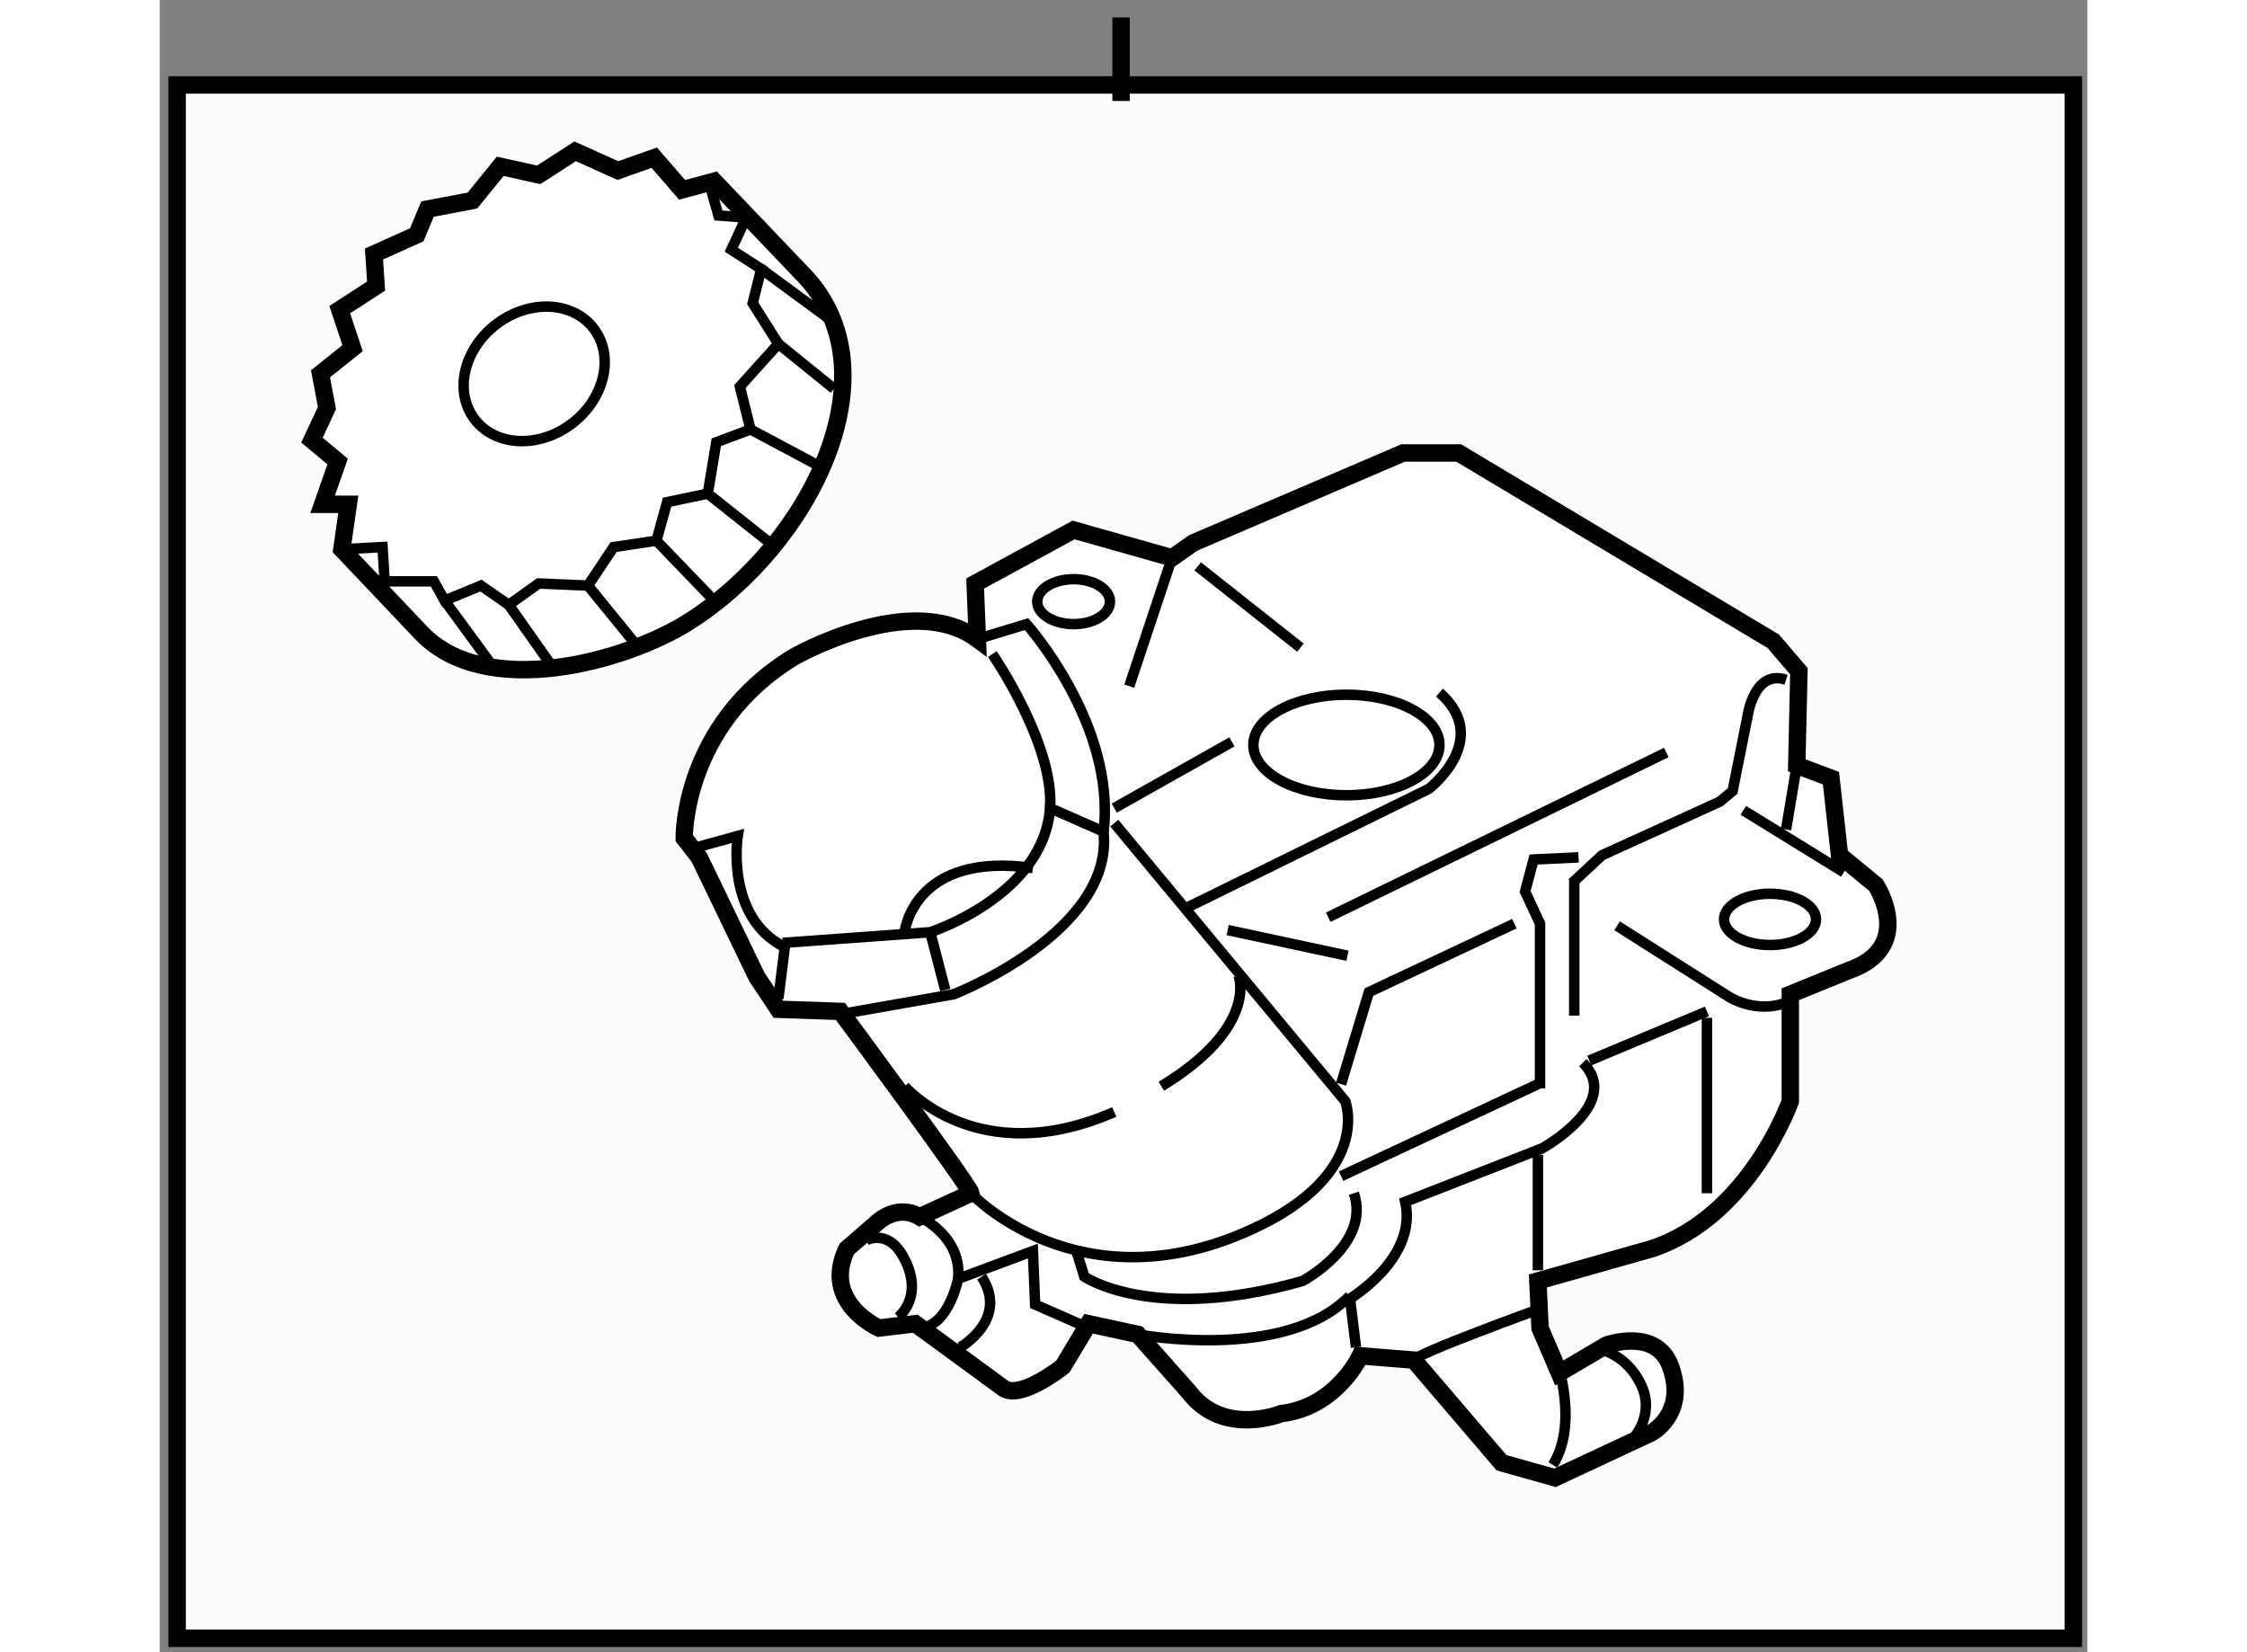 <?xml version="1.0" encoding="utf-8"?>
<!-- Generator: Adobe Illustrator 15.1.0, SVG Export Plug-In . SVG Version: 6.00 Build 0)  -->
<!DOCTYPE svg PUBLIC "-//W3C//DTD SVG 1.1//EN" "http://www.w3.org/Graphics/SVG/1.1/DTD/svg11.dtd">
<svg version="1.1" xmlns="http://www.w3.org/2000/svg" xmlns:xlink="http://www.w3.org/1999/xlink" x="0px" y="0px" width="244.8px"
	 height="180px" viewBox="41.358 59.222 55.324 47.42" enable-background="new 0 0 244.8 180" xml:space="preserve">
	
<rect x="41.358" y="59.222" width="55.324" height="47.42" fill="#808080" stroke="none"/>
	
<g><rect x="41.858" y="61.66" fill="#FCFCFC" stroke="#000000" stroke-width="0.5" width="54.424" height="44.582"></rect><line fill="none" stroke="#000000" stroke-width="0.5" x1="68.95" y1="59.722" x2="68.95" y2="62.12"></line></g><g><path fill="#FFFFFF" stroke="#000000" stroke-width="0.5" d="M64.641,93.469c-0.061-0.244-3.746-5.219-3.746-5.219l-1.78-0.061
				L58.5,87.267l-1.658-3.438l-0.43-0.553c0,0-0.055-3.248,3.146-5.198c0,0,3.363-1.925,5.267-0.513l-0.062-1.596l2.825-1.536
				l2.824,0.799l0.614-0.43l6.019-2.579h1.596l9.027,5.403l0.737,0.86l-0.062,2.701l0.982,0.369l0.246,2.211l1.043,0.859
				c0,0,1.167,1.781-0.797,2.457l-1.659,0.675v3.07c0,0-1.166,3.317-3.991,4.238l-3.254,0.921l0.062,1.351l0.553,1.289l1.351-0.798
				c0,0,1.429-0.522,1.842,0.613c0.492,1.353-0.553,1.904-0.553,1.904l-2.763,1.29l-1.536-0.432l-2.517-2.946l-1.536-0.123
				c0,0-0.674,1.474-2.271,1.659c0,0-1.658,0.675-2.641-0.615l-1.473-1.658l-1.413-0.307l-0.737,1.228c0,0-1.228,0.983-1.719,0.614
				c-0.492-0.367-2.519-1.842-2.519-1.842L62,97.338c0,0-1.659-0.736-0.921-2.271L62,94.268c0,0,0.552-0.491,1.167-0.122
				L64.641,93.469z"></path><path fill="none" stroke="#000000" stroke-width="0.3" d="M56.842,83.521l1.106-0.307c0,0-0.369,2.333,1.351,3.193l-0.185,1.474"></path><path fill="none" stroke="#000000" stroke-width="0.3" d="M59.114,88.188"></path><path fill="none" stroke="#000000" stroke-width="0.3" d="M59.237,86.284l4.236-0.307c0,0,3.255-1.044,3.439-3.562l1.535,0.675
				c0.308,2.887-4.298,4.667-4.298,4.667l-3.132,0.552"></path><line fill="none" stroke="#000000" stroke-width="0.3" x1="63.904" y1="87.636" x2="63.474" y2="85.978"></line><path fill="none" stroke="#000000" stroke-width="0.3" d="M64.825,77.564l1.412-0.43c0,0,2.58,2.886,2.211,5.957"></path><path fill="none" stroke="#000000" stroke-width="0.3" d="M65.255,77.995c0,0,1.781,2.579,1.658,4.421"></path><line fill="none" stroke="#000000" stroke-width="0.3" x1="70.413" y1="75.231" x2="69.185" y2="78.916"></line><line fill="none" stroke="#000000" stroke-width="0.3" x1="68.755" y1="82.416" x2="72.132" y2="80.513"></line><path fill="none" stroke="#000000" stroke-width="0.3" d="M68.755,82.846l6.631,7.983c0,0,0.799,2.087-2.702,3.685
				c-4.948,2.257-8.044-1.045-8.044-1.045"></path><path fill="none" stroke="#000000" stroke-width="0.3" d="M61.631,94.82c0,0,0.604-0.332,1.044,0.43
				c0.676,1.166-0.123,1.781-0.123,1.781"></path><path fill="none" stroke="#000000" stroke-width="0.3" d="M63.167,94.146c0,0,1.228,0.552,1.105,1.78c0,0-0.245,1.289-1.043,1.412
				"></path><path fill="none" stroke="#000000" stroke-width="0.3" d="M64.333,97.89c0,0,1.412-0.798,0.614-2.026"></path><polyline fill="none" stroke="#000000" stroke-width="0.3" points="68.018,97.338 66.483,96.663 66.421,95.127 64.272,95.926 		
				"></polyline><path fill="none" stroke="#000000" stroke-width="0.3" d="M69.431,97.521c0,0,4.236,0.799,6.079-1.105"></path><path fill="none" stroke="#000000" stroke-width="0.3" d="M67.65,95.066l0.245,0.797c0,0,1.965,1.352,6.264,0.124
				c0,0,1.965-1.044,1.474-2.519"></path><path fill="none" stroke="#000000" stroke-width="0.3" d="M75.448,96.54c0,0,2.026-1.167,1.658-2.825l3.93-1.535
				c0,0,2.335-1.29,1.167-2.456"></path><line fill="none" stroke="#000000" stroke-width="0.3" x1="75.693" y1="97.89" x2="75.51" y2="96.416"></line><path fill="none" stroke="#000000" stroke-width="0.3" d="M77.352,98.259c0.061-0.185,3.623-1.474,3.623-1.474"></path><path fill="none" stroke="#000000" stroke-width="0.3" d="M81.466,98.32c0,0,0.614,1.78-0.123,2.947"></path><line fill="none" stroke="#000000" stroke-width="0.3" x1="75.264" y1="92.979" x2="80.914" y2="90.338"></line><path fill="none" stroke="#000000" stroke-width="0.3" d="M70.904,85.241l6.878-3.378c0,0,1.842-1.412,0.307-2.763"></path><ellipse fill="none" stroke="#000000" stroke-width="0.3" cx="75.418" cy="80.604" rx="2.671" ry="1.443"></ellipse><line fill="none" stroke="#000000" stroke-width="0.3" x1="71.149" y1="75.477" x2="74.098" y2="77.81"></line><line fill="none" stroke="#000000" stroke-width="0.3" x1="74.896" y1="85.547" x2="84.599" y2="80.819"></line><line fill="none" stroke="#000000" stroke-width="0.3" x1="72.01" y1="85.916" x2="75.448" y2="86.653"></line><polyline fill="none" stroke="#000000" stroke-width="0.3" points="75.264,90.338 76.063,87.697 80.238,85.732 		"></polyline><polyline fill="none" stroke="#000000" stroke-width="0.3" points="82.08,83.829 80.791,83.89 80.546,84.811 80.975,85.732 
				80.975,90.46 		"></polyline><line fill="none" stroke="#000000" stroke-width="0.3" x1="82.388" y1="89.662" x2="85.765" y2="88.25"></line><path fill="none" stroke="#000000" stroke-width="0.3" d="M81.957,84.442v3.93V84.442z"></path><path fill="none" stroke="#000000" stroke-width="0.3" d="M81.896,84.565l0.86-0.798l3.377-1.536l0.369-0.307l0.43-2.149
				c0,0,0.184-1.351,1.104-1.044"></path><line fill="none" stroke="#000000" stroke-width="0.3" x1="86.809" y1="82.478" x2="89.695" y2="84.258"></line><path fill="none" stroke="#000000" stroke-width="0.3" d="M83.186,85.793l3.193,2.026c0,0,0.921,0.614,1.903,0.062"></path><line fill="none" stroke="#000000" stroke-width="0.3" x1="85.765" y1="93.469" x2="85.765" y2="88.434"></line><line fill="none" stroke="#000000" stroke-width="0.3" x1="80.914" y1="95.68" x2="80.914" y2="92.364"></line><ellipse fill="none" stroke="#000000" stroke-width="0.3" cx="87.576" cy="85.609" rx="1.32" ry="0.736"></ellipse><ellipse fill="none" stroke="#000000" stroke-width="0.3" cx="67.588" cy="76.49" rx="1.044" ry="0.645"></ellipse><line fill="none" stroke="#000000" stroke-width="0.3" x1="88.344" y1="81.188" x2="88.036" y2="83.03"></line><path fill="none" stroke="#000000" stroke-width="0.3" d="M82.694,97.952c0,0,0.738,0.123,1.167,0.983
				c0.43,0.859-0.184,1.534-0.184,1.534"></path><path fill="none" stroke="#000000" stroke-width="0.3" d="M62.737,85.978c0,0,0.245-2.333,3.684-1.842"></path><path fill="none" stroke="#000000" stroke-width="0.3" d="M62.737,90.399c0,0,2.088,2.457,6.018,0.738"></path><path fill="none" stroke="#000000" stroke-width="0.3" d="M72.317,87.206c0,0,0.613,1.474-2.211,3.193"></path></g>



	
<g><path fill="#FFFFFF" stroke="#000000" stroke-width="0.5" d="M46.586,74.985l2.272,2.395c1.845,1.945,5.858,0.841,7.676-0.307
				c3.5-2.21,5.967-7.171,3.316-9.948l-2.579-2.702l-0.921,0.246l-0.798-0.921l-1.043,0.369l-1.228-0.552l-1.044,0.675l-1.105-0.245
				l-0.798,0.982l-1.29,0.246l-0.308,0.737l-1.228,0.553l0.061,0.921l-1.044,0.675l0.369,1.105l-0.921,0.737l0.185,0.982l-0.43,0.921
				l0.737,0.614l-0.431,1.228h0.737L46.586,74.985z"></path><polyline fill="none" stroke="#000000" stroke-width="0.3" points="46.586,74.985 47.754,74.924 47.814,75.907 49.228,75.907 
				49.535,76.459 50.578,76.029 51.376,76.582 52.236,75.968 53.649,76.029 54.386,74.924 55.614,74.74 55.921,73.634 57.088,73.389 
				57.333,71.915 58.315,71.546 58.009,70.318 59.114,69.09 58.377,67.923 58.623,66.941 57.763,66.389 58.192,65.467 57.394,65.406 
				57.149,64.546 		"></polyline><line fill="none" stroke="#000000" stroke-width="0.3" x1="52.544" y1="78.24" x2="51.376" y2="76.582"></line><line fill="none" stroke="#000000" stroke-width="0.3" x1="53.649" y1="76.029" x2="55" y2="77.687"></line><line fill="none" stroke="#000000" stroke-width="0.3" x1="55.614" y1="74.74" x2="57.21" y2="76.397"></line><line fill="none" stroke="#000000" stroke-width="0.3" x1="57.088" y1="73.389" x2="58.868" y2="74.801"></line><line fill="none" stroke="#000000" stroke-width="0.3" x1="58.315" y1="71.546" x2="60.158" y2="72.529"></line><line fill="none" stroke="#000000" stroke-width="0.3" x1="59.114" y1="69.09" x2="60.71" y2="70.38"></line><line fill="none" stroke="#000000" stroke-width="0.3" x1="58.623" y1="66.941" x2="60.71" y2="68.476"></line><line fill="none" stroke="#000000" stroke-width="0.3" x1="49.535" y1="76.459" x2="50.885" y2="78.301"></line><ellipse transform="matrix(-0.606 -0.795 0.795 -0.606 28.101 153.764)" fill="none" stroke="#000000" stroke-width="0.3" cx="52.122" cy="69.925" rx="1.792" ry="2.149"></ellipse></g>


</svg>